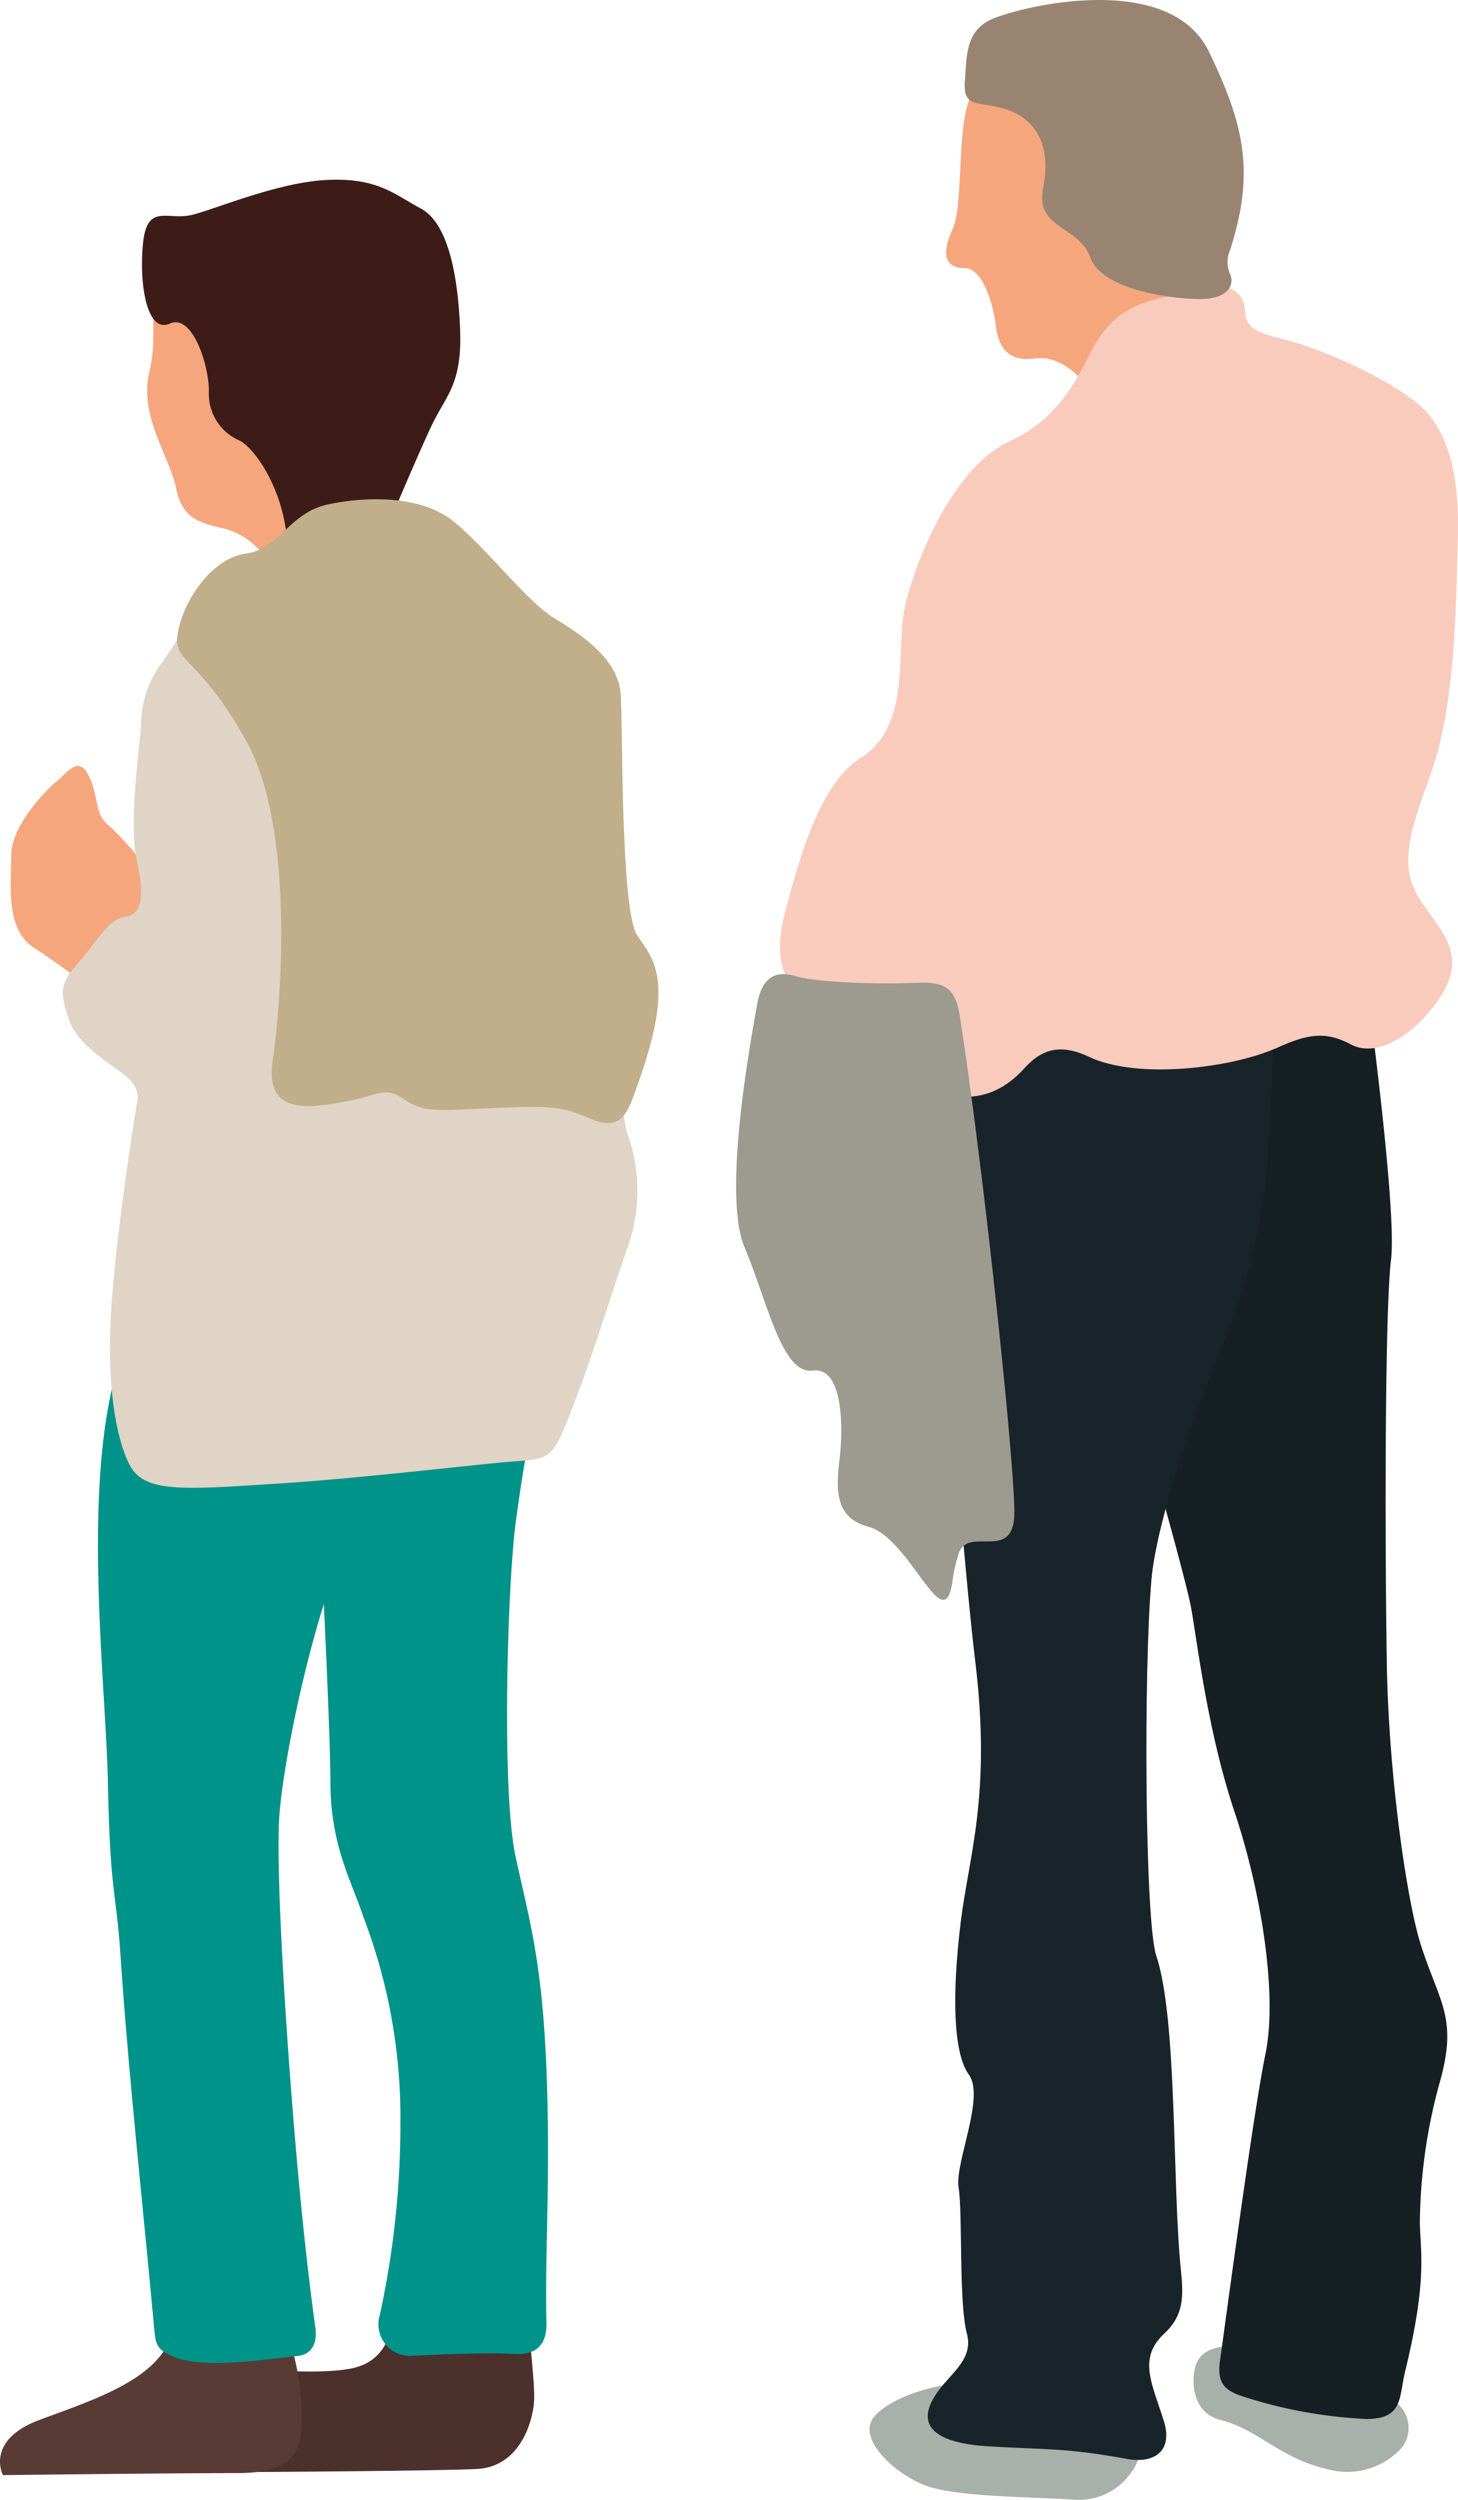 <svg id="illust" xmlns="http://www.w3.org/2000/svg" xmlns:xlink="http://www.w3.org/1999/xlink" width="126" height="216" viewBox="0 0 126 216">
  <defs>
    <clipPath id="clip-path">
      <rect id="長方形_147" data-name="長方形 147" width="126" height="216" fill="none"/>
    </clipPath>
  </defs>
  <g id="グループ_200" data-name="グループ 200" clip-path="url(#clip-path)">
    <path id="パス_1647" data-name="パス 1647" d="M124.548,75.972a26.584,26.584,0,0,0-3.74-4.436c-1.42-1.062-.882-2.3-1.775-4.253s-1.786-.532-2.852.353-3.911,3.9-3.911,6.382-.532,6.394,1.96,7.987,5.869,4.259,5.869,4.259,6.409-3.375,4.45-10.292" transform="translate(-111.299 -0.116)" fill="#f5a67d" fill-rule="evenodd"/>
    <path id="パス_1648" data-name="パス 1648" d="M104.1,201.09s.534,4.612.534,6.388-1.076,6.033-4.983,6.211-19.865.267-19.865.267l-.064-8.961s7.3.714,9.787-.178a3.921,3.921,0,0,0,2.669-3.191s11.746-1.067,11.923-.535" transform="translate(-58.467 -0.353)" fill="#4b302b" fill-rule="evenodd"/>
    <path id="パス_1649" data-name="パス 1649" d="M124.434,201.444a22.893,22.893,0,0,1,1.422,6.741c0,3.021.359,5.858-5.516,5.858s-20.289.176-20.289.176-1.6-3.013,3.207-4.791,10.313-3.545,11.384-7.449Z" transform="translate(-99.795 -0.354)" fill="#593b36" fill-rule="evenodd"/>
    <path id="パス_1650" data-name="パス 1650" d="M95.612,203.611c-2.468-.155-7.494.094-8.775.161a2.73,2.73,0,0,1-2.793-3.527,77.385,77.385,0,0,0,1.781-16.5,48.575,48.575,0,0,0-3.205-17.913c-1.066-3.2-2.847-6.206-2.847-11.706s-1.243-28.915-1.243-28.915l18.679-2.129s-.71,3.363-1.42,8.689-1.243,23.244,0,28.918,2.313,9.221,2.669,18.623c.344,9.184-.156,15.328-.01,21.721,0,1.776-.867,2.705-2.836,2.579" transform="translate(-51.222 -0.216)" fill="#009389" fill-rule="evenodd"/>
    <path id="パス_1651" data-name="パス 1651" d="M117.411,119.345a84.144,84.144,0,0,1-5.693,12.775c-3.2,5.5-6.407,20.574-6.586,25.715s.538,17.036,1.427,27.5c.769,9.067,1.543,14.675,1.732,16.009.15,1.15-.183,2.3-1.555,2.437-2.992.3-8.351,1.217-11.029-.07-1.243-.626-1.238-1.068-1.383-2.682-.974-10.566-2.174-21.436-2.89-32.015-.354-5.32-.893-5.32-1.07-14.543s-2.484-26.968,1.248-37.432Z" transform="translate(-81.032 -0.206)" fill="#009389" fill-rule="evenodd"/>
    <path id="パス_1652" data-name="パス 1652" d="M108.681,48.4a6.205,6.205,0,0,0-3.561-2.661c-2.313-.535-3.729-.889-4.266-3.551s-3.2-6.205-2.315-9.932-.36-6.206,1.244-7.805S112.774,38.824,113.13,44.5s-4.449,3.9-4.449,3.9" transform="translate(-85.646 -0.043)" fill="#f5a67d" fill-rule="evenodd"/>
    <path id="パス_1653" data-name="パス 1653" d="M107.542,45.014s2.32-5.5,3.563-8.157,2.669-3.55,2.49-8.34-1.07-9.224-3.384-10.465-3.735-2.658-8.006-2.483S92.6,18.047,90.461,18.585s-3.916-1.067-4.272,2.484.355,7.8,2.313,6.919,3.384,3.551,3.384,5.856A4.371,4.371,0,0,0,94.554,38.1c1.6.889,4.1,4.966,4.1,9.4,0,0,6.94-1.237,8.892-2.483" transform="translate(-73.832 -0.027)" fill="#3d1c17" fill-rule="evenodd"/>
    <path id="パス_1654" data-name="パス 1654" d="M110.513,126.309c-3.228.2-13.343,1.474-21.026,1.963-8.36.526-11.739.886-12.986-1.776s-1.966-7.448-1.427-14.368S77.21,95.452,77.21,95.452s.537-1.243-1.065-2.483-4.09-2.659-4.8-4.788-.894-3.022.709-4.791,2.675-3.9,4.1-4.077,1.775-1.591,1.065-4.791.177-9.4.354-11.707a9.15,9.15,0,0,1,1.959-5.679c1.6-2.308,3.378-5.5,5.336-7.273s24.03,3.19,27.053,4.965,6.225,3.905,5.693,8.52,1.07,31.746,1.958,34.585a14.65,14.65,0,0,1,.177,9.581c-1.162,3.143-3.412,10.747-5.58,15.93-.978,2.354-1.533,2.734-3.648,2.863" transform="translate(-65.386 -0.087)" fill="#dfd4c5" fill-rule="evenodd"/>
    <path id="パス_1655" data-name="パス 1655" d="M104.75,96.746c-2.626-1.12-3.443-1.111-8.087-.944-4.8.179-6.224.526-8.006-.714s-2.13-.356-5.159.179-6.94,1.243-6.23-3.545,1.959-20.051-2.314-27.675-6.4-6.565-5.869-9.4,3.023-6.379,5.869-6.738,3.734-3.545,7.119-4.259,7.823-.714,10.5,1.24,6.586,7.1,8.9,8.516,5.7,3.551,5.875,6.741-.005,18.623,1.42,20.752c1.4,2.091,3.309,3.84.01,12.967-.774,2.167-1.285,4.078-4.024,2.881" transform="translate(-53.699 -0.076)" fill="#c1ae8a" fill-rule="evenodd"/>
    <path id="パス_1656" data-name="パス 1656" d="M21.357,207.68C18.7,206.214,9.6,203.042,9.6,203.042c-1.97,0-4.687-.288-5.209,1.936-.326,1.415-.113,3.86,2.158,4.46,3.594.944,5.1,3.386,9.656,4.357a6.348,6.348,0,0,0,6.075-1.954,2.78,2.78,0,0,0-.919-4.162" transform="translate(98.874 -0.357)" fill="#a7b1a9" fill-rule="evenodd"/>
    <path id="パス_1657" data-name="パス 1657" d="M26.963,209.167a40.626,40.626,0,0,1-10.842-1.988c-1.533-.526-2.135-1.176-1.856-3.106.355-2.484,2.851-21.288,3.916-26.43s-.354-14.02-2.668-20.934-3.206-14.546-3.739-17.561-5.693-20.931-5.693-20.931L.921,87.532,26.9,85.049s2.674,19.516,2.137,23.946-.538,24.12-.361,34.943c.155,9.666,1.748,20.6,2.964,24.344,1.615,4.957,3.142,6.232,1.652,11.635a46.916,46.916,0,0,0-1.764,12.27c.042,2.574.671,4.893-1.265,12.842-.559,2.3-.161,4.1-3.3,4.138" transform="translate(91.175 -0.149)" fill="#151f24" fill-rule="evenodd"/>
    <path id="パス_1658" data-name="パス 1658" d="M50.809,211.558c.177,1.6-1.878,5.051-5.783,4.791s-10.363-.217-12.989-1.284-5.514-3.866-4.448-5.636,6.225-3.722,10.319-3.015,12.9,5.144,12.9,5.144" transform="translate(47.781 -0.362)" fill="#a7b1a9" fill-rule="evenodd"/>
    <path id="パス_1659" data-name="パス 1659" d="M21.427,211.526c-3.95-.246-7.017-1.518-3.831-5.308,1.195-1.408,2.567-2.513,2.051-4.446-.706-2.66-.355-10.464-.71-12.593s2.307-7.805.887-9.759-1.422-7.276-.712-13.128,2.676-10.994,1.25-22.7-4.45-53.569-4.45-53.569L46.16,88.066c-.323,11.768-.188,18.317-4.806,29.269-1.969,4.671-5.32,14.284-5.756,19.358-.688,7.984-.559,29.5.42,32.442,1.845,5.524,1.367,19.867,2.135,27.213.232,2.269.226,3.889-1.425,5.424-2.334,2.156-1.069,4.326-.027,7.657.764,2.614-.967,3.645-3.342,3.17-5.352-.971-6.87-.755-11.933-1.073" transform="translate(63.906 -0.155)" fill="#18242a" fill-rule="evenodd"/>
    <path id="パス_1660" data-name="パス 1660" d="M33,33.292s-1.958-2.661-4.45-2.308-3.206-1.237-3.383-2.836-1.071-4.966-2.67-4.966-2.13-1.067-1.065-3.375S21.614,9.7,23.388,7.746a6.923,6.923,0,0,1,10.852,2.3C37.264,15.727,44.2,27.788,44.2,27.788Z" transform="translate(60.89 -0.011)" fill="#f5a67d" fill-rule="evenodd"/>
    <path id="パス_1661" data-name="パス 1661" d="M40.189,26.893c.081,1.506.883,1.866,3.551,2.527,2.842.708,8.723,3.2,11.568,5.68,2.584,2.252,3.4,6.408,3.272,11.133C58.451,52,58.353,59.663,56.75,65.3c-.784,2.875-2.8,6.747-2.409,9.954.409,3.566,4.934,5.6,3.458,9.508-1.016,2.693-5.255,7.126-8.409,5.556-2.237-1.214-3.8-.932-6.45.27-4.047,1.79-12.1,2.716-16.185.793-2.243-1.068-3.945-.889-5.585.912C18,95.872,13.805,95.5,10.823,91.962,8.8,89.478,8.123,88.776,4.587,87.6.132,86.127-.626,83.039.412,78.962c1.082-4.03,2.842-11.107,6.548-13.42,4.6-2.895,2.922-9.563,3.906-13.385,1.36-5.262,4.643-11.962,8.9-13.944,3.626-1.685,5.358-4.238,6.958-7.5,2.425-4.836,5.331-4.671,10.323-5.8,1.587-.36,3.035.219,3.136,1.98" transform="translate(67.407 -0.044)" fill="#f9cbbc" fill-rule="evenodd"/>
    <path id="パス_1662" data-name="パス 1662" d="M54,85.062c-2.95.146-8.625.006-10.535-.561-1.944-.582-2.977.24-3.369,2.5-.5,2.842-3.029,16.321-1.072,20.933s3.208,10.994,5.877,10.639,2.668,4.975,2.313,7.812-.178,4.965,2.49,5.673c1.954.521,3.7,3.331,4.993,5,1.136,1.479,1.943,2.129,2.291-.258a12.967,12.967,0,0,1,.545-2.433c.844-2.442,4.806.877,4.806-3.554,0-4.331-2.558-28.885-4.667-42.566-.338-2.361-.941-3.311-3.673-3.182" transform="translate(25.323 -0.148)" fill="#9d9a90" fill-rule="evenodd"/>
    <path id="パス_1663" data-name="パス 1663" d="M41.47,23.788c.306.862-.27,1.975-2.321,2.041-2.49.088-8.779-.743-9.785-3.548s-4.806-2.48-4.095-6.03-.534-5.858-3.025-6.741-3.916,0-3.738-2.483c.177-2.507.064-4.7,2.948-5.606C24.613.284,36.326-2.234,39.592,4.457c3.222,6.609,3.89,10.674,1.85,17.1a2.6,2.6,0,0,0,.028,2.226" transform="translate(64.879 0)" fill="#998472" fill-rule="evenodd"/>
  </g>
</svg>
